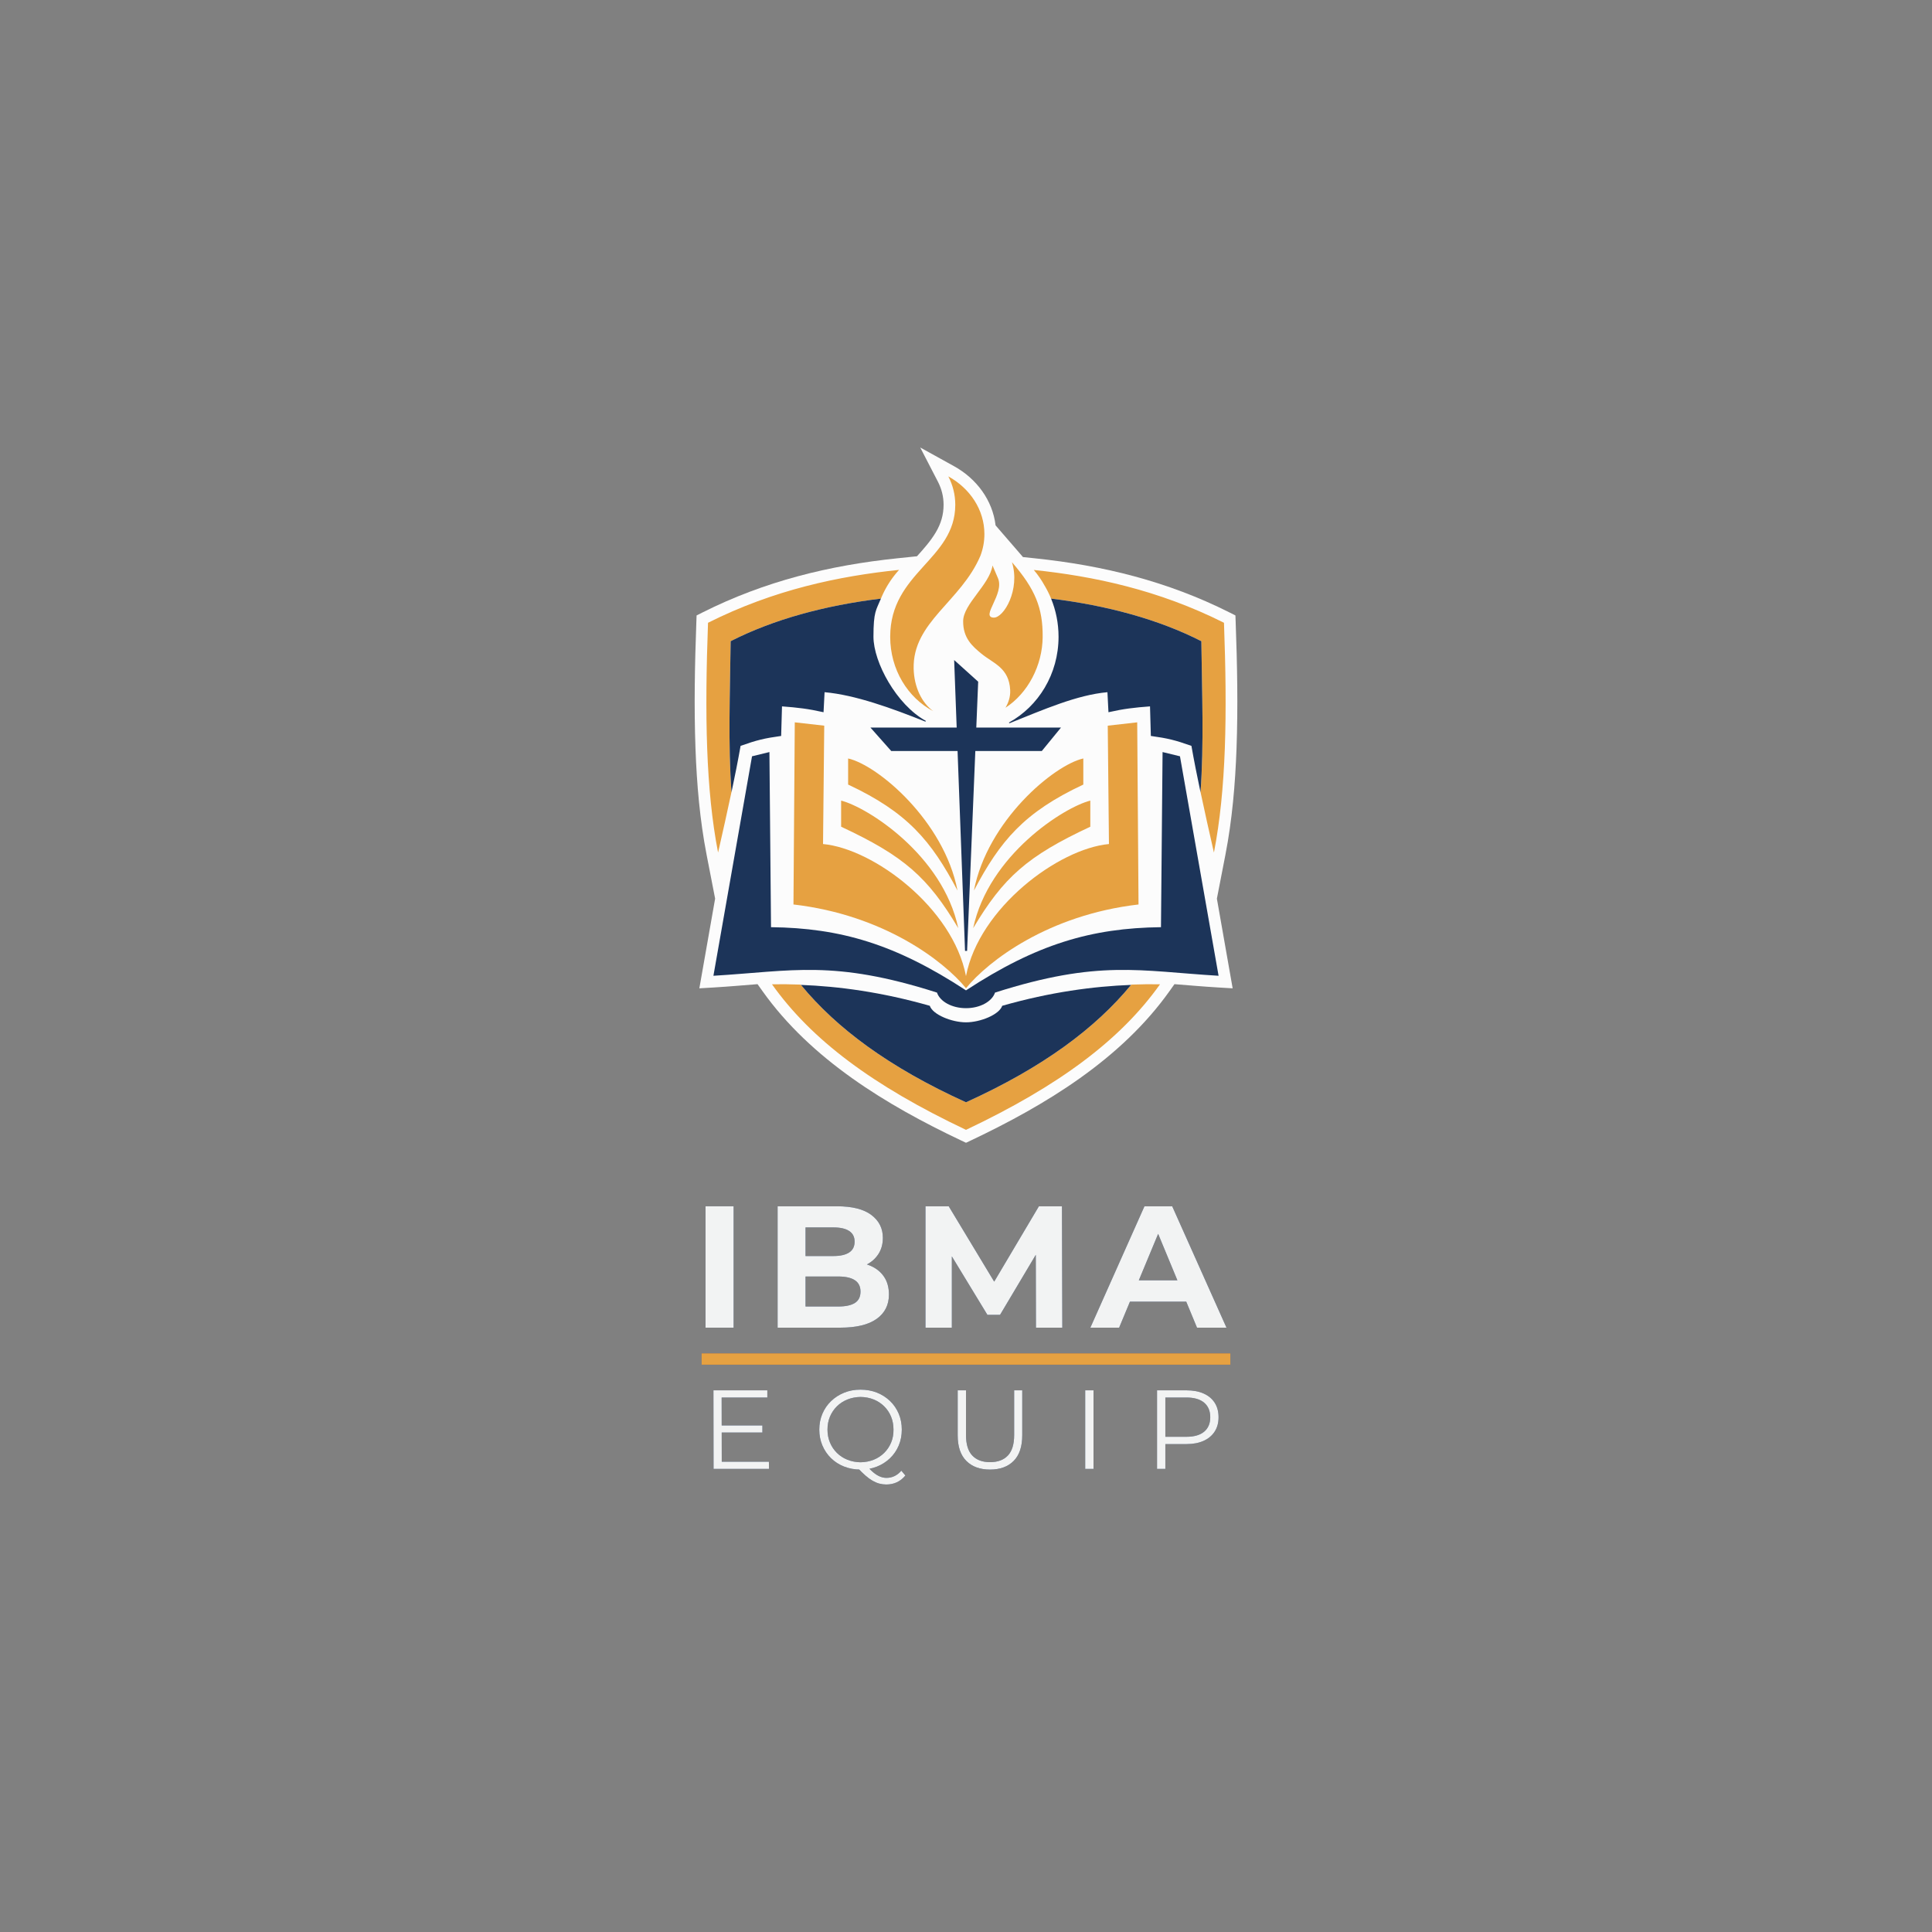 <?xml version="1.0" encoding="UTF-8"?>
<!DOCTYPE svg PUBLIC "-//W3C//DTD SVG 1.1//EN" "http://www.w3.org/Graphics/SVG/1.1/DTD/svg11.dtd">
<!-- Creator: CorelDRAW 2020 (64-Bit) -->
<svg xmlns="http://www.w3.org/2000/svg" xml:space="preserve" width="10in" height="10in" version="1.1" style="shape-rendering:geometricPrecision; text-rendering:geometricPrecision; image-rendering:optimizeQuality; fill-rule:evenodd; clip-rule:evenodd"
viewBox="0 0 10000 10000"
 xmlns:xlink="http://www.w3.org/1999/xlink"
 xmlns:xodm="http://www.corel.com/coreldraw/odm/2003">
 <rect x="0" y="0" width="10000" height="10000" fill="#808080" stroke="none"/>
 <defs>
  <style type="text/css">
   <![CDATA[
    .fil5 {fill:#1C3459}
    .fil1 {fill:#D67C26}
    .fil3 {fill:#E6A141}
    .fil4 {fill:#FCFCFC}
    .fil2 {fill:#F2F3F3;fill-rule:nonzero}
    .fil0 {fill:#1C3459;fill-rule:nonzero}
   ]]>
  </style>
 </defs>
 <g id="Layer_x0020_1">
  <polygon class="fil0" points="3651.73,6871.96 3651.73,6243.65 3797.14,6243.65 3797.14,6871.96 "/>
  <path id="1" class="fil0" d="M4024.89 6871.96l0 -628.31 306.98 0c78.99,0 138.38,14.96 178.17,44.88 39.8,29.92 59.69,69.41 59.69,118.48 0,32.91 -8.07,61.48 -24.23,85.72 -16.16,24.23 -38.3,42.93 -66.42,56.1 -28.13,13.17 -60.44,19.75 -96.94,19.75l17.05 -36.8c39.5,0 74.5,6.43 105.02,19.3 30.52,12.87 54.31,31.87 71.36,57 17.06,25.13 25.58,55.95 25.58,92.45 0,53.85 -21.24,95.89 -63.73,126.11 -42.49,30.22 -105.02,45.33 -187.6,45.33l-324.93 0zm144.51 -109.51l169.65 0c37.7,0 66.27,-6.13 85.72,-18.4 19.45,-12.27 29.17,-31.87 29.17,-58.8 0,-26.33 -9.72,-45.93 -29.17,-58.79 -19.45,-12.87 -48.02,-19.3 -85.72,-19.3l-180.42 0 0 -105.91 155.29 0c35.3,0 62.38,-6.13 81.23,-18.4 18.85,-12.27 28.27,-30.97 28.27,-56.1 0,-24.53 -9.43,-42.93 -28.27,-55.2 -18.85,-12.27 -45.93,-18.4 -81.23,-18.4l-144.52 0 0 409.3z"/>
  <polygon id="2" class="fil0" points="4790.3,6871.96 4790.3,6243.65 4910.57,6243.65 5178.06,6687.06 5114.33,6687.06 5377.32,6243.65 5496.7,6243.65 5498.5,6871.96 5362.06,6871.96 5361.17,6452.78 5386.3,6452.78 5176.26,6805.54 5110.74,6805.54 4896.21,6452.78 4926.73,6452.78 4926.73,6871.96 "/>
  <path id="3" class="fil0" d="M5643.67 6871.96l280.05 -628.31 143.61 0 280.94 628.31 -152.59 0 -229.78 -554.71 57.44 0 -230.68 554.71 -149 0zm140.02 -134.64l38.6 -110.41 323.13 0 39.49 110.41 -401.22 0z"/>
  <path class="fil0" d="M3693.37 7602.98l-0.58 -406.7 278.88 0 0 37.19 -236.46 0 0.58 332.33 244.02 0 0.58 37.19 -287.01 0zm37.76 -188.24l0 -36.6 214.97 0 0 36.6 -214.97 0z"/>
  <path id="1" class="fil0" d="M4453.88 7606.46c-30.21,0 -58.39,-5.13 -84.54,-15.39 -26.15,-10.26 -48.8,-24.79 -67.98,-43.57 -19.17,-18.79 -34.08,-40.77 -44.74,-65.94 -10.65,-25.18 -15.98,-52.48 -15.98,-81.92 0,-29.44 5.33,-56.74 15.98,-81.92 10.65,-25.18 25.66,-47.06 45.03,-65.65 19.37,-18.59 41.93,-33.12 67.69,-43.57 25.76,-10.46 53.94,-15.69 84.54,-15.69 30.99,0 59.36,5.13 85.12,15.4 25.76,10.26 48.32,24.69 67.69,43.28 19.37,18.59 34.37,40.48 45.03,65.65 10.65,25.18 15.98,52.68 15.98,82.5 0,29.83 -5.33,57.33 -15.98,82.5 -10.65,25.18 -25.66,47.06 -45.03,65.65 -19.37,18.59 -41.93,33.02 -67.69,43.28 -25.76,10.26 -54.13,15.39 -85.12,15.39zm133.63 77.28c-12.39,0 -24.4,-1.55 -36.02,-4.65 -11.62,-3.1 -23.33,-8.04 -35.15,-14.81 -11.81,-6.78 -23.92,-15.59 -36.31,-26.44 -12.39,-10.84 -25.95,-24.01 -40.67,-39.51l47.06 -11.62c12.01,14.33 23.72,26.15 35.15,35.44 11.43,9.3 22.66,16.17 33.7,20.63 11.04,4.45 21.98,6.68 32.82,6.68 30.21,0 55.97,-12.39 77.28,-37.19l20.91 24.98c-25.56,30.98 -58.48,46.48 -98.77,46.48zm-133.63 -115.04c24.79,-0.39 47.54,-4.74 68.27,-13.07 20.72,-8.33 38.83,-20.14 54.32,-35.44 15.49,-15.3 27.5,-33.21 36.02,-53.74 8.52,-20.53 12.59,-42.8 12.2,-66.81 0,-24.4 -4.17,-46.77 -12.49,-67.1 -8.33,-20.33 -20.24,-38.15 -35.73,-53.45 -15.49,-15.3 -33.6,-27.11 -54.32,-35.44 -20.72,-8.33 -43.48,-12.69 -68.27,-13.07 -24.02,0.39 -46.48,4.74 -67.39,13.07 -20.92,8.33 -39.12,20.14 -54.61,35.44 -15.5,15.3 -27.5,33.12 -36.02,53.45 -8.52,20.33 -12.78,42.7 -12.78,67.1 0,24.02 4.26,46.29 12.78,66.81 8.52,20.53 20.53,38.44 36.02,53.74 15.49,15.3 33.7,27.11 54.61,35.44 20.91,8.33 43.38,12.69 67.39,13.07z"/>
  <path id="2" class="fil0" d="M5124.34 7606.46c-51.9,0 -92.77,-14.91 -122.59,-44.74 -29.82,-29.82 -44.74,-73.98 -44.74,-132.46l0 -232.98 42.99 0 0 231.24c0,48.03 10.85,83.47 32.54,106.32 21.69,22.85 52.29,34.28 91.8,34.28 39.89,0 70.69,-11.43 92.38,-34.28 21.69,-22.85 32.54,-58.3 32.54,-106.32l0 -231.24 41.83 0 0 232.98c0,58.48 -14.81,102.64 -44.44,132.46 -29.63,29.83 -70.4,44.74 -122.3,44.74z"/>
  <polygon id="3" class="fil0" points="5617.01,7602.98 5617.01,7196.28 5660.01,7196.28 5660.01,7602.98 "/>
  <path id="4" class="fil0" d="M5988.84 7602.98l0 -406.7 152.22 0c34.47,0 64.11,5.52 88.89,16.56 24.79,11.04 43.87,26.92 57.23,47.64 13.36,20.72 20.04,45.8 20.04,75.24 0,28.67 -6.68,53.36 -20.04,74.08 -13.36,20.72 -32.44,36.7 -57.23,47.93 -24.79,11.23 -54.42,16.85 -88.89,16.85l-128.4 0 19.17 -20.33 0 148.74 -43 0zm43 -145.25l-19.17 -20.92 127.24 0c40.67,0 71.56,-8.81 92.67,-26.43 21.11,-17.63 31.67,-42.51 31.67,-74.66 0,-32.54 -10.56,-57.71 -31.67,-75.53 -21.11,-17.82 -52,-26.72 -92.67,-26.72l-127.24 0 19.17 -20.33 0 244.6z"/>
  <rect class="fil1" x="3631.83" y="7006.01" width="2736.35" height="57.17"/>
  <polygon class="fil2" points="3651.73,6871.96 3651.73,6243.65 3797.14,6243.65 3797.14,6871.96 "/>
  <path id="1" class="fil2" d="M4024.89 6871.96l0 -628.31 306.98 0c78.99,0 138.38,14.96 178.17,44.88 39.8,29.92 59.69,69.41 59.69,118.48 0,32.91 -8.07,61.48 -24.23,85.72 -16.16,24.23 -38.3,42.93 -66.42,56.1 -28.13,13.17 -60.44,19.75 -96.94,19.75l17.05 -36.8c39.5,0 74.5,6.43 105.02,19.3 30.52,12.87 54.31,31.87 71.36,57 17.06,25.13 25.58,55.95 25.58,92.45 0,53.85 -21.24,95.89 -63.73,126.11 -42.49,30.22 -105.02,45.33 -187.6,45.33l-324.93 0zm144.51 -109.51l169.65 0c37.7,0 66.27,-6.13 85.72,-18.4 19.45,-12.27 29.17,-31.87 29.17,-58.8 0,-26.33 -9.72,-45.93 -29.17,-58.79 -19.45,-12.87 -48.02,-19.3 -85.72,-19.3l-180.42 0 0 -105.91 155.29 0c35.3,0 62.38,-6.13 81.23,-18.4 18.85,-12.27 28.27,-30.97 28.27,-56.1 0,-24.53 -9.43,-42.93 -28.27,-55.2 -18.85,-12.27 -45.93,-18.4 -81.23,-18.4l-144.52 0 0 409.3z"/>
  <polygon id="2" class="fil2" points="4790.3,6871.96 4790.3,6243.65 4910.57,6243.65 5178.06,6687.06 5114.33,6687.06 5377.32,6243.65 5496.7,6243.65 5498.5,6871.96 5362.06,6871.96 5361.17,6452.78 5386.3,6452.78 5176.26,6805.54 5110.74,6805.54 4896.21,6452.78 4926.73,6452.78 4926.73,6871.96 "/>
  <path id="3" class="fil2" d="M5643.67 6871.96l280.05 -628.31 143.61 0 280.94 628.31 -152.59 0 -229.78 -554.71 57.44 0 -230.68 554.71 -149 0zm140.02 -134.64l38.6 -110.41 323.13 0 39.49 110.41 -401.22 0z"/>
  <path class="fil2" d="M3693.37 7602.98l-0.58 -406.7 278.88 0 0 37.19 -236.46 0 0.58 332.33 244.02 0 0.58 37.19 -287.01 0zm37.76 -188.24l0 -36.6 214.97 0 0 36.6 -214.97 0z"/>
  <path id="1" class="fil2" d="M4453.88 7606.46c-30.21,0 -58.39,-5.13 -84.54,-15.39 -26.15,-10.26 -48.8,-24.79 -67.98,-43.57 -19.17,-18.79 -34.08,-40.77 -44.74,-65.94 -10.65,-25.18 -15.98,-52.48 -15.98,-81.92 0,-29.44 5.33,-56.74 15.98,-81.92 10.65,-25.18 25.66,-47.06 45.03,-65.65 19.37,-18.59 41.93,-33.12 67.69,-43.57 25.76,-10.46 53.94,-15.69 84.54,-15.69 30.99,0 59.36,5.13 85.12,15.4 25.76,10.26 48.32,24.69 67.69,43.28 19.37,18.59 34.37,40.48 45.03,65.65 10.65,25.18 15.98,52.68 15.98,82.5 0,29.83 -5.33,57.33 -15.98,82.5 -10.65,25.18 -25.66,47.06 -45.03,65.65 -19.37,18.59 -41.93,33.02 -67.69,43.28 -25.76,10.26 -54.13,15.39 -85.12,15.39zm133.63 77.28c-12.39,0 -24.4,-1.55 -36.02,-4.65 -11.62,-3.1 -23.33,-8.04 -35.15,-14.81 -11.81,-6.78 -23.92,-15.59 -36.31,-26.44 -12.39,-10.84 -25.95,-24.01 -40.67,-39.51l47.06 -11.62c12.01,14.33 23.72,26.15 35.15,35.44 11.43,9.3 22.66,16.17 33.7,20.63 11.04,4.45 21.98,6.68 32.82,6.68 30.21,0 55.97,-12.39 77.28,-37.19l20.91 24.98c-25.56,30.98 -58.48,46.48 -98.77,46.48zm-133.63 -115.04c24.79,-0.39 47.54,-4.74 68.27,-13.07 20.72,-8.33 38.83,-20.14 54.32,-35.44 15.49,-15.3 27.5,-33.21 36.02,-53.74 8.52,-20.53 12.59,-42.8 12.2,-66.81 0,-24.4 -4.17,-46.77 -12.49,-67.1 -8.33,-20.33 -20.24,-38.15 -35.73,-53.45 -15.49,-15.3 -33.6,-27.11 -54.32,-35.44 -20.72,-8.33 -43.48,-12.69 -68.27,-13.07 -24.02,0.39 -46.48,4.74 -67.39,13.07 -20.92,8.33 -39.12,20.14 -54.61,35.44 -15.5,15.3 -27.5,33.12 -36.02,53.45 -8.52,20.33 -12.78,42.7 -12.78,67.1 0,24.02 4.26,46.29 12.78,66.81 8.52,20.53 20.53,38.44 36.02,53.74 15.49,15.3 33.7,27.11 54.61,35.44 20.91,8.33 43.38,12.69 67.39,13.07z"/>
  <path id="2" class="fil2" d="M5124.34 7606.46c-51.9,0 -92.77,-14.91 -122.59,-44.74 -29.82,-29.82 -44.74,-73.98 -44.74,-132.46l0 -232.98 42.99 0 0 231.24c0,48.03 10.85,83.47 32.54,106.32 21.69,22.85 52.29,34.28 91.8,34.28 39.89,0 70.69,-11.43 92.38,-34.28 21.69,-22.85 32.54,-58.3 32.54,-106.32l0 -231.24 41.83 0 0 232.98c0,58.48 -14.81,102.64 -44.44,132.46 -29.63,29.83 -70.4,44.74 -122.3,44.74z"/>
  <polygon id="3" class="fil2" points="5617.01,7602.98 5617.01,7196.28 5660.01,7196.28 5660.01,7602.98 "/>
  <path id="4" class="fil2" d="M5988.84 7602.98l0 -406.7 152.22 0c34.47,0 64.11,5.52 88.89,16.56 24.79,11.04 43.87,26.92 57.23,47.64 13.36,20.72 20.04,45.8 20.04,75.24 0,28.67 -6.68,53.36 -20.04,74.08 -13.36,20.72 -32.44,36.7 -57.23,47.93 -24.79,11.23 -54.42,16.85 -88.89,16.85l-128.4 0 19.17 -20.33 0 148.74 -43 0zm43 -145.25l-19.17 -20.92 127.24 0c40.67,0 71.56,-8.81 92.67,-26.43 21.11,-17.63 31.67,-42.51 31.67,-74.66 0,-32.54 -10.56,-57.71 -31.67,-75.53 -21.11,-17.82 -52,-26.72 -92.67,-26.72l-127.24 0 19.17 -20.33 0 244.6z"/>
  <rect class="fil3" x="3631.83" y="7006.01" width="2736.35" height="57.17"/>
  <path class="fil4" d="M6298.56 4651.33c22.8,129.58 45.59,259.17 68.38,388.76l13.28 75.48 -76.49 -4.57c-74.89,-4.47 -149.83,-11.09 -224.76,-17.01l-25.35 35.68c-251.53,353.89 -642.01,590.35 -1027.7,773.05l-25.91 12.28 -25.91 -12.28c-385.67,-182.7 -776.19,-419.15 -1027.7,-773.06l-25.35 -35.67c-74.94,5.92 -149.88,12.54 -224.77,17.01l-76.49 4.57 13.28 -75.48c22.79,-129.59 45.58,-259.17 68.38,-388.76l-44.1 -226.91c-35.08,-180.51 -50.78,-365.49 -57.51,-549.09 -7.97,-217.67 -3.59,-436.48 4.37,-654.09l1.31 -35.8 32.02 -16.08c320.49,-160.93 654.78,-243.2 1009.91,-279.92l98.83 -10.22c36.06,-39.8 71.58,-80.29 97.45,-124.02 26.57,-44.93 40.23,-90.31 40.23,-142.73 0,-41.63 -10.11,-81.93 -29.2,-118.86l-91.69 -177.34 174.73 96.57c116.39,64.33 199.64,175.69 215.32,306.56l130.45 150.79c3.83,4.43 7.6,8.83 11.3,13.2l62.39 6.52c353.44,36.95 686.27,119.27 1005.25,279.45l32.02 16.08 1.31 35.8c7.96,217.61 12.34,436.43 4.36,654.09 -6.73,183.6 -22.43,368.58 -57.51,549.09l-44.1 226.91z"/>
  <path class="fil3" d="M4653.65 2949.65c-309.89,32.05 -646.88,102.02 -988.97,273.81 -17.35,474.32 -11.63,861.63 52.07,1189.42 24.26,-106.59 48.03,-212.25 69.37,-313.3 -18,-250.17 -7.59,-511.58 -4.26,-780.76 220.22,-112.31 487.24,-185.16 777.76,-220.43l0.3 -0.71 1.98 -4.73 2.75 -6.38 2.26 -5.07 2.62 -5.71 2.75 -5.79 2.24 -4.59c1.05,-2.11 2.11,-4.22 3.19,-6.32l2.02 -3.9c1.31,-2.5 2.63,-4.99 3.98,-7.46l1.73 -3.14c1.22,-2.19 2.45,-4.36 3.69,-6.52l2.27 -3.93c1.29,-2.21 2.61,-4.41 3.93,-6.58l2.03 -3.32c1.59,-2.58 3.21,-5.15 4.85,-7.7l1.29 -2c1.73,-2.67 3.48,-5.31 5.26,-7.94l1.19 -1.75c1.85,-2.71 3.71,-5.38 5.61,-8.05l1.17 -1.63c1.96,-2.74 3.96,-5.46 5.98,-8.15l0.93 -1.24c2.03,-2.7 4.09,-5.38 6.17,-8.03l1.07 -1.35c2.18,-2.74 4.37,-5.47 6.6,-8.17l0.3 -0.36 0.21 -0.25c2.3,-2.77 4.63,-5.52 6.98,-8.24l0.98 -1.12c2.29,-2.63 4.61,-5.25 6.96,-7.82l0.33 -0.37 0.37 -0.41zm1560.23 1149.93c21.35,101.06 45.11,206.71 69.37,313.3 63.71,-327.79 69.42,-715.1 52.07,-1189.42 -340.4,-170.93 -675.76,-241.08 -984.38,-273.34 21.5,25.25 40.52,52.84 56.67,82.37l0.01 0.01 0.58 0.98 2.87 4.94 0.57 1 1.69 2.99 0.56 1 2.76 5.02 0.54 1.01 0.55 1.01 1.62 3.04 0.53 1.01 2.65 5.1 0.52 1.02 0.52 1.02 1.04 2.06 0.51 1.03 0.06 0.11 2.48 5.05 0.5 1.04 1.98 4.17 0.49 1.04 2.26 4.89 2.52 5.63 0.46 1.06 1.82 4.2 0.02 0.05 0.45 1.07 1.79 4.28 0.44 1.07c290.53,35.26 557.53,108.13 777.75,220.44 3.33,269.18 13.74,530.58 -4.26,780.76zm-2218.15 995.03c204.12,287.23 521.24,524.6 1004.27,753.42 483.02,-228.82 800.13,-466.21 1004.27,-753.42 -47.75,-0.72 -97.28,-0.28 -148.61,1.67 -182.58,222.56 -453.71,427 -855.66,609.15 -401.95,-182.15 -673.08,-386.59 -855.66,-609.15 -51.33,-1.95 -100.86,-2.39 -148.61,-1.67z"/>
  <path class="fil5" d="M3781.87 3318.81c220.23,-112.31 487.23,-185.2 777.78,-220.45 -24.86,60.6 -38.64,65.89 -38.64,197.46 0,131.57 119.01,352.21 271.86,435.93l-3.39 3.28c-174.55,-69.71 -363.44,-138.33 -521.48,-152.23l-5.36 103.69c-80.09,-18.03 -133.18,-24.1 -215.05,-30.3l-4.33 153.05c-88.31,12.27 -125.9,21.64 -209.99,51.3 -13.27,75.44 -29.32,156.19 -47.05,240.11 -18.11,-250.5 -7.67,-512.26 -4.34,-781.83zm1439.98 421.26c152.85,-83.72 257.17,-251.22 257.17,-444.25 0,-70.12 -13.78,-136.86 -38.64,-197.46 290.54,35.26 557.54,108.14 777.76,220.45 3.33,269.56 13.8,531.33 -4.34,781.83 -17.73,-83.92 -33.78,-164.67 -47.05,-240.11 -84.09,-29.65 -121.68,-39.03 -209.99,-51.3l-4.33 -153.05c-81.87,6.2 -134.95,12.27 -215.04,30.3l-5.36 -103.69c-158.04,13.91 -332.23,90.83 -506.78,160.55l-3.39 -3.28zm632.56 1357.73c-182.57,221.96 -453.38,425.89 -854.41,607.61 -401.03,-181.72 -671.85,-385.64 -854.41,-607.61 195.35,7.5 416.91,36.9 666.93,108.13 15.58,46.21 114.15,85.62 187.48,85.62 73.33,0 171.89,-39.41 187.47,-85.62 250.02,-71.23 471.59,-100.63 666.94,-108.13z"/>
  <polygon class="fil5" points="4938.69,3416.28 5063.05,3528.39 5053.28,3765.77 5491.8,3765.77 5392.41,3887.19 5048.27,3887.19 5005.66,4921.76 4995,4921.76 4956.31,3887.19 4612.98,3887.19 4505.28,3765.77 4951.77,3765.77 "/>
  <path class="fil3" d="M5237.78 2909.79c44.37,141.02 -42.13,289.52 -94.93,286.96 -69.3,-3.35 58.13,-122.24 22.48,-204.42 -9.32,-21.76 -18.65,-43.53 -27.97,-65.29 -15.45,99.77 -151.11,198.91 -152.1,287.54 -0.99,88.62 48.32,130.85 94.33,168.74 61.77,50.88 143.37,72.17 149.13,188.9 1.67,33.84 -9.06,65.29 -24.48,91.06 115.33,-74.57 191.61,-217.99 192.6,-367.04 0.98,-149.05 -38.05,-246.59 -159.06,-386.45zm-329.28 -443.98c112.09,61.95 186.76,172.51 186.76,298.61 0,39.1 -7.19,76.7 -20.43,111.83 -100.89,238.22 -351.65,342.89 -345.77,584.8 2.28,93.78 40.78,175.76 101.51,219.98 -131.94,-69.12 -222.94,-215.44 -222.94,-384.78 0,-335.07 336.84,-398.39 336.84,-683.78 0,-52.35 -12.89,-102.02 -35.96,-146.66z"/>
  <path class="fil5" d="M3692.67 5050.57c409.82,-24.48 619.95,-84.35 1157.06,87 15.58,46.21 76.94,80.72 150.27,80.72 73.33,0 134.69,-34.51 150.26,-80.72 537.11,-171.36 747.24,-111.48 1157.07,-87 -66.59,-378.61 -133.24,-757.4 -199.83,-1136.02l-90.04 -21.91 -8.26 906.42c-359.72,4.34 -643.58,87.67 -1009.21,327.07 -365.63,-239.41 -649.49,-322.73 -1009.21,-327.07l-8.25 -906.42 -90.04 21.91c-66.59,378.61 -133.24,757.4 -199.83,1136.02z"/>
  <path class="fil3" d="M4107.01 4681.56c467.48,54.19 778.11,292.44 892.99,433.44 114.89,-141 425.5,-379.26 892.99,-433.44l-6.79 -942.75 -152.48 17.25 6.24 612.65c-261.03,23.93 -672.38,330.53 -739.97,683.52 -67.59,-352.99 -478.94,-659.59 -739.97,-683.52l6.24 -612.65 -152.47 -17.25 -6.79 942.75z"/>
  <path class="fil3" d="M4959.98 4804.15c-157.33,-263.3 -279.11,-372.45 -606.35,-525.09 0,-45.04 0,-90.08 0,-135.12 134.7,33.56 525.54,280.42 606.35,660.21zm-3.92 -194.65c-136.28,-258.4 -260.02,-405.26 -566.2,-548.6 0,-45.04 0,-90.08 0,-135.12 153.3,34.54 496.17,323.03 566.2,683.72z"/>
  <path class="fil3" d="M5037.1 4804.15c157.34,-263.3 279.11,-372.45 606.35,-525.09 0,-45.04 0,-90.08 0,-135.12 -134.7,33.56 -525.54,280.42 -606.35,660.21zm3.92 -194.65c136.28,-258.4 260.02,-405.26 566.2,-548.6 0,-45.04 0,-90.08 0,-135.12 -153.3,34.54 -496.17,323.03 -566.2,683.72z"/>
 </g>
</svg>

